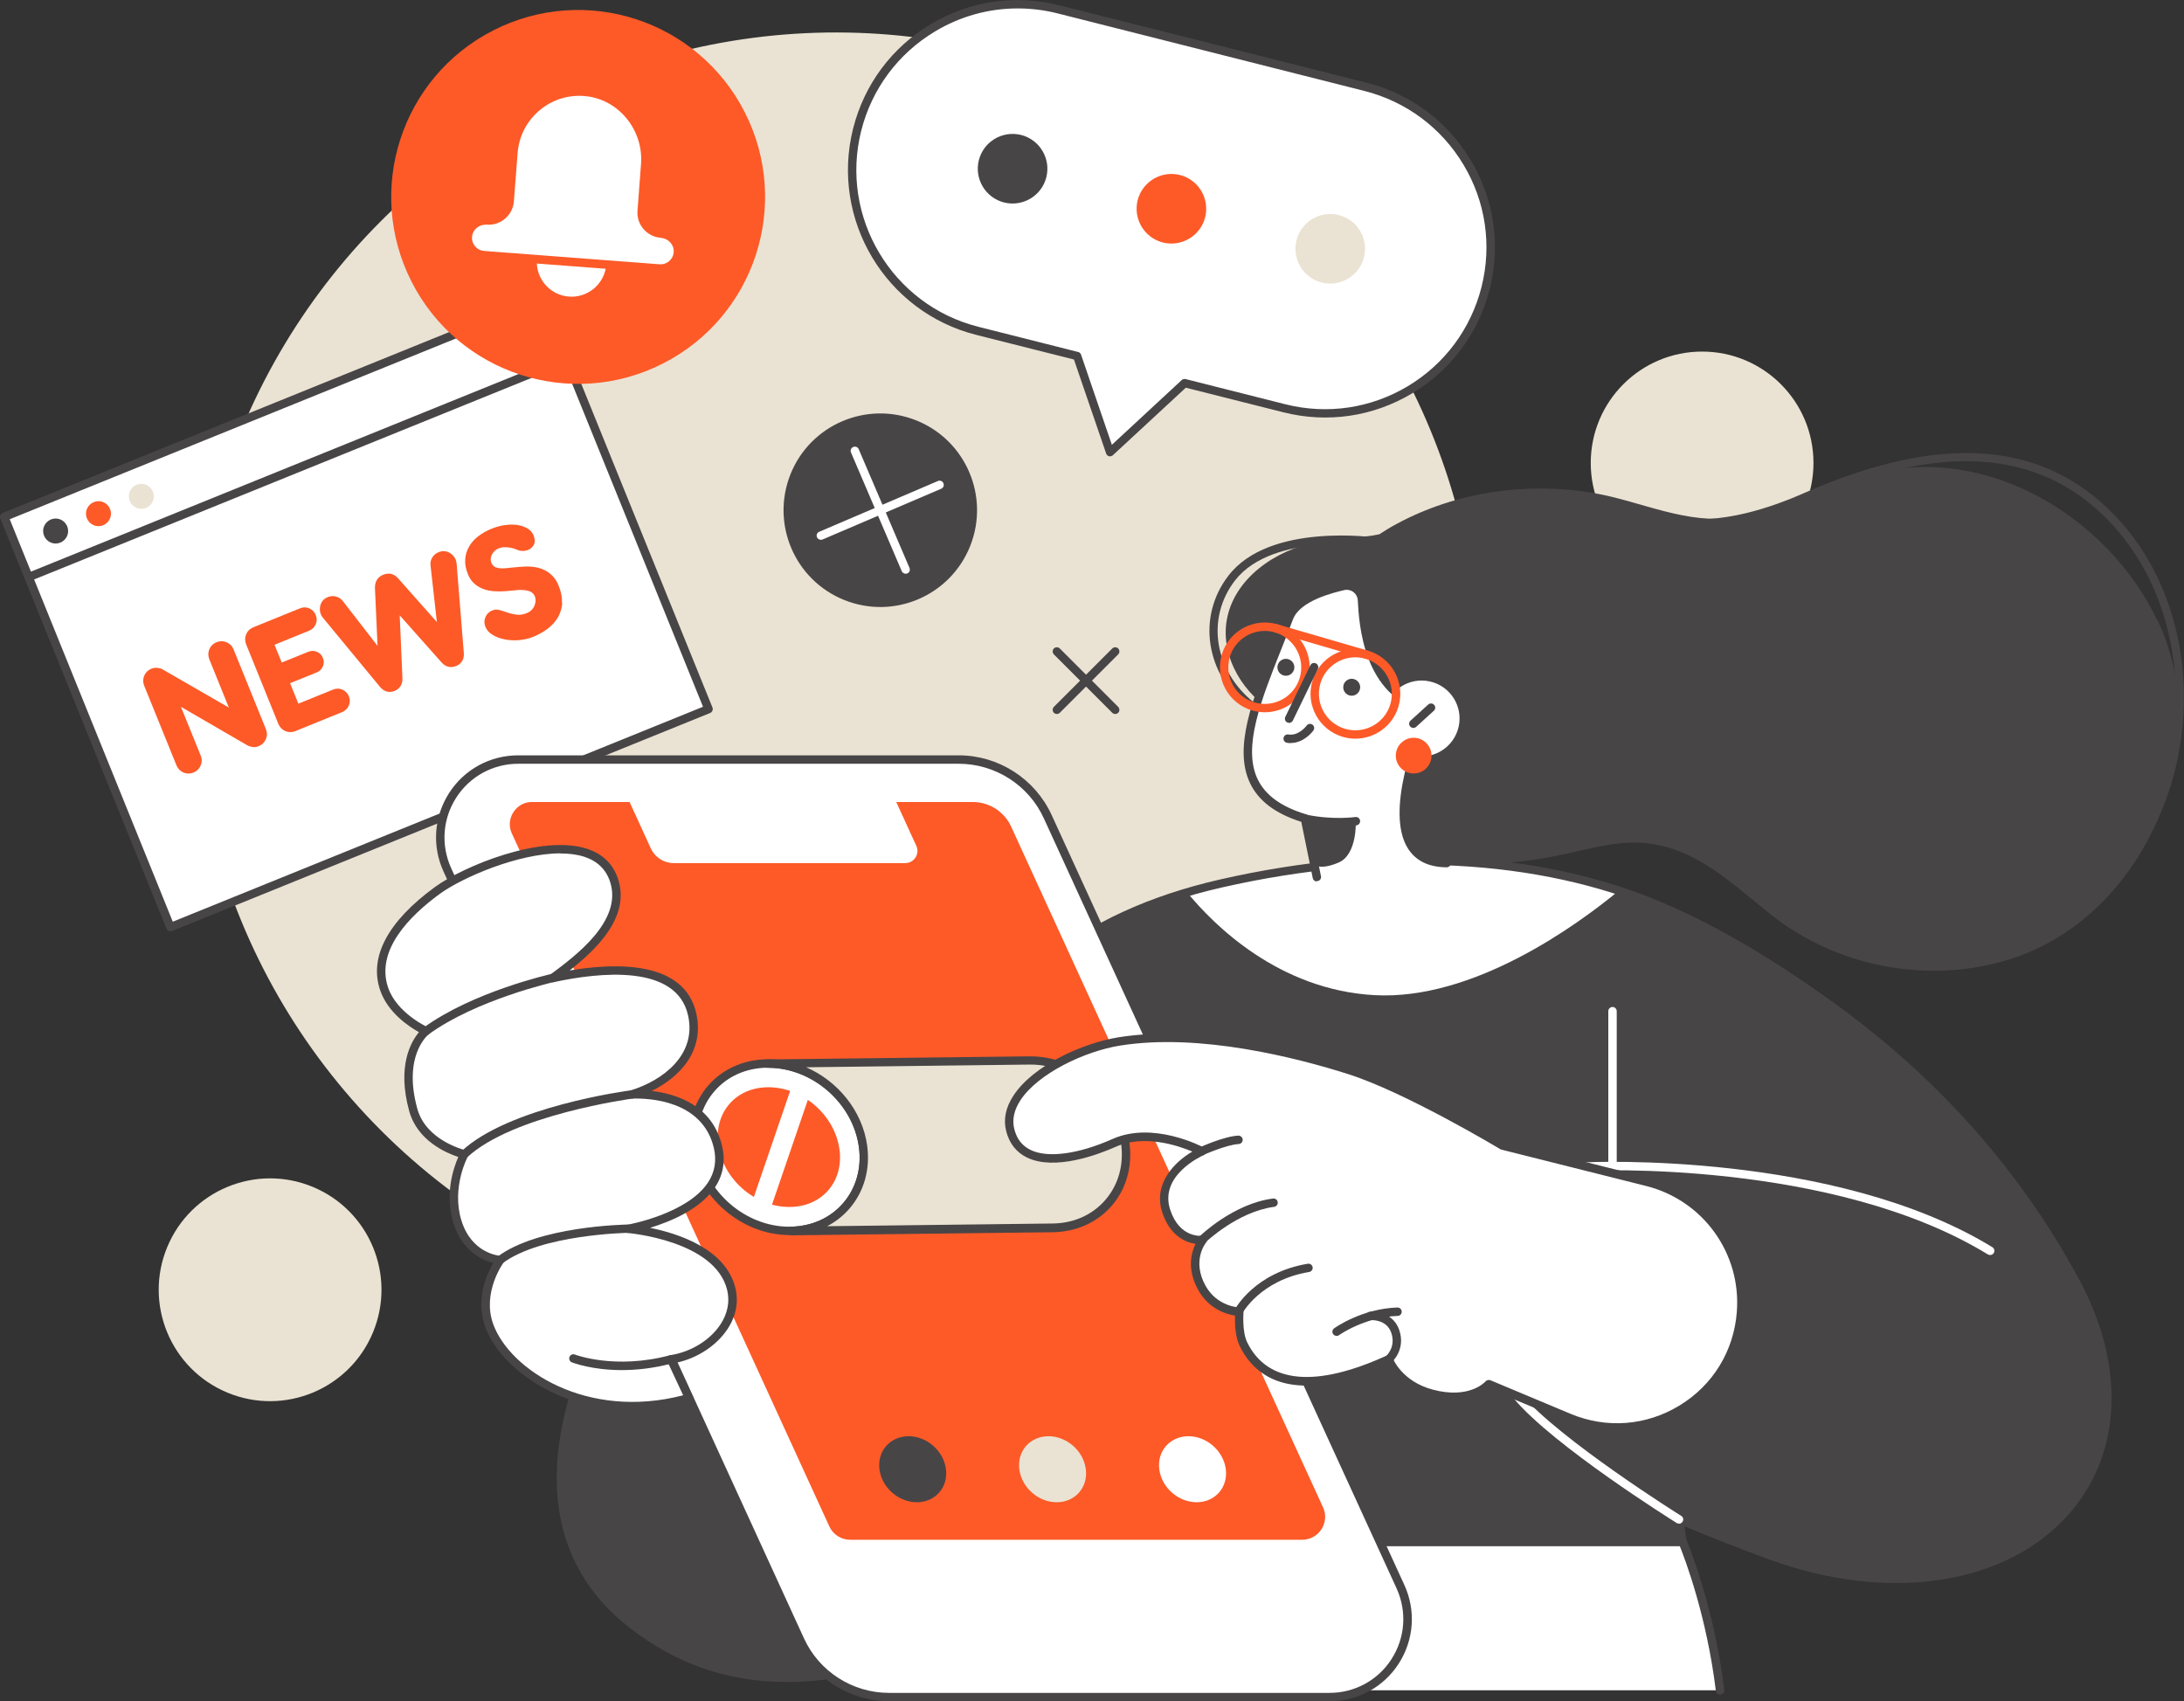 <?xml version="1.0" encoding="UTF-8"?><svg id="a" xmlns="http://www.w3.org/2000/svg" viewBox="0 0 217.68 169.55"><rect x="0" y="0" width="217.68" height="169.55" fill="#333333" stroke="none"/><defs><style>.b{fill:#eae3d3;}.c{fill:#fff;}.d{fill:#fd5a28;}.e{fill:#484547;}</style></defs><circle class="b" cx="83.32" cy="67.35" r="64.11" transform="translate(-23.22 78.64) rotate(-45)"/><path class="c" d="M112.46,153.65h55.25s2.69,6.21,3.74,14.81h-59.51l.52-14.81Z"/><path class="e" d="M111.94,168.88c-.25,0-.43-.2-.42-.43l.52-14.81c0-.23,.19-.4,.42-.4h55.25c.17,0,.32,.1,.38,.25,.03,.06,2.72,6.37,3.77,14.93,.03,.23-.14,.44-.37,.47-.22,.03-.44-.14-.47-.37-.91-7.47-3.1-13.2-3.6-14.44h-54.57l-.5,14.41c0,.23-.19,.4-.42,.4Z"/><path class="e" d="M206.87,127.75c-5.91-11.01-14.32-20.25-24.44-27.54-5.29-3.81-10.87-7.29-16.88-9.87-13.55-5.8-29.69-5.52-43.86-2.29-6.21,1.41-12.32,3.86-17.28,7.93-4.77,3.92-8.66,8.75-12,13.91-4.4,6.8-7.84,14.15-11.31,21.46-.16,.33-.31,.66-.45,.99l-18.65-3.74s-14.47,21.25,.98,33.28c11.21,8.73,26.21,7.09,49.46-8.24h55.25l-.37-2.22c2.97,1.24,6.02,2.45,9.13,3.58,23.41,8.56,41.09-7.37,30.4-27.26Z"/><path class="c" d="M136.98,99.18c9.85,.55,20.15-6.93,24.37-10.41-12.6-4.13-26.92-3.61-39.65-.71-1.13,.26-2.26,.55-3.38,.88,2.69,3.28,9.15,9.71,18.66,10.24Z"/><path class="e" d="M78.4,167.63c-5.9,0-11.04-1.81-15.66-5.41-15.58-12.13-1.22-33.63-1.07-33.85,.09-.14,.26-.21,.43-.18l18.32,3.68c.1-.23,.21-.46,.32-.69l.31-.66c3.31-6.99,6.74-14.22,11.02-20.84,3.79-5.85,7.74-10.43,12.09-14.01,4.52-3.71,10.39-6.41,17.45-8.02,16.29-3.71,31.96-2.89,44.12,2.32,5.37,2.3,10.76,5.45,16.96,9.91,10.49,7.55,18.75,16.87,24.56,27.68,4.6,8.56,4.24,17.24-.95,23.23-6.23,7.19-18,9-29.97,4.63-2.73-1-5.57-2.11-8.45-3.3l.24,1.47c.02,.12-.01,.25-.09,.34-.08,.09-.2,.15-.32,.15h-55.13c-13.81,9.09-24.92,13.56-34.18,13.56Zm-16.19-38.56c-1.48,2.32-13.06,21.5,1.04,32.48,11.55,9,26.65,6.45,48.97-8.26,.07-.05,.15-.07,.23-.07h54.76l-.29-1.73c-.02-.15,.03-.3,.15-.4,.12-.09,.28-.12,.42-.06,3.11,1.3,6.17,2.5,9.11,3.58,11.64,4.26,23.04,2.54,29.05-4.39,5.03-5.8,5.33-13.92,.84-22.28-5.75-10.7-13.93-19.92-24.31-27.4-6.14-4.42-11.48-7.55-16.8-9.82-11.99-5.13-27.48-5.94-43.6-2.27-6.93,1.58-12.69,4.22-17.1,7.85-4.28,3.52-8.18,8.04-11.92,13.82-4.25,6.57-7.67,13.78-10.97,20.74l-.31,.66c-.16,.33-.3,.66-.45,.98-.08,.18-.27,.28-.47,.24l-18.37-3.69Z"/><path class="c" d="M160.72,116.63c-.23,0-.42-.19-.42-.42v-15.43c0-.23,.19-.42,.42-.42s.42,.19,.42,.42v15.43c0,.23-.19,.42-.42,.42Z"/><path class="c" d="M167.34,151.85c-.08,0-.15-.02-.22-.06-.5-.31-12.26-7.68-16.22-12.38-.15-.18-.13-.44,.05-.59,.18-.15,.44-.13,.59,.05,3.88,4.6,15.91,12.14,16.03,12.21,.2,.12,.26,.38,.13,.58-.08,.13-.22,.2-.36,.2Z"/><path class="c" d="M198.35,125.08c-.07,0-.15-.02-.22-.06-15.5-9.49-39.79-8.35-40.03-8.34-.23,.01-.43-.17-.44-.4-.01-.23,.17-.43,.4-.44,.24-.01,24.79-1.16,40.52,8.46,.2,.12,.26,.38,.14,.58-.08,.13-.22,.2-.36,.2Z"/><path class="b" d="M180.75,46.14c0-6.13-4.97-11.1-11.1-11.1s-11.1,4.97-11.1,11.1,4.97,11.1,11.1,11.1,11.1-4.97,11.1-11.1Z"/><path class="e" d="M214.99,61.77c-4.93-10.26-16.89-17.5-28.29-14.57-4.61,1.18-8.87,3.56-13.59,4.34-4.96,.82-9.49-1.58-14.26-2.4-6.64-1.14-13.67-.14-19.62,3.06-.6,.32-1.19,.68-1.76,1.05-.48,.1-.97,.18-1.48,.23-1.58,.16-3.17,.24-4.73,.54-4.15,.79-8.27,3.63-8.99,7.79-.64,3.73,1.73,7.53,5.04,9.36,1.73,.96,3.65,1.45,5.62,1.6,.09,.46,.2,.91,.35,1.35,1.12,3.42,3.18,6.91,5.61,9.48,1.29,1.36,3.05,2.14,4.55,2.38,1.95,.31,4.28,.14,6.24,.03,2.04-.12,4.07-.41,6.07-.84,1.96-.42,3.91-.96,5.91-1.14,6.3-.56,10.22,3.43,14.81,7.09,6.56,5.25,15.69,7,23.73,4.52,13.49-4.15,20.91-21.19,14.81-33.89Z"/><g><g><g><g><rect class="c" x="6.59" y="39.04" width="57.86" height="44.11" transform="translate(-20.35 17.81) rotate(-22.06)"/><path class="e" d="M16.99,92.83c-.17,0-.32-.1-.39-.26L.03,51.68c-.04-.1-.04-.22,0-.32,.04-.1,.13-.18,.23-.23L53.89,29.4c.1-.04,.22-.04,.32,0,.1,.04,.18,.13,.23,.23l16.57,40.88c.09,.21-.02,.46-.23,.55l-53.63,21.73c-.05,.02-.1,.03-.16,.03ZM.97,51.75l16.25,40.11,52.85-21.42L53.82,30.34,.97,51.75Z"/></g><path class="e" d="M2.85,57.94c-.17,0-.32-.1-.39-.26-.09-.21,.02-.46,.23-.55l53.63-21.73c.21-.09,.46,.02,.55,.23,.09,.21-.02,.46-.23,.55L3.01,57.91c-.05,.02-.11,.03-.16,.03Z"/></g><g><path class="e" d="M6.7,52.46c.26,.64-.05,1.36-.69,1.62-.64,.26-1.36-.05-1.62-.69-.26-.64,.05-1.36,.69-1.62,.64-.26,1.36,.05,1.62,.69Z"/><path class="b" d="M15.24,49c.26,.64-.05,1.36-.69,1.62s-1.36-.05-1.62-.69c-.26-.64,.05-1.36,.69-1.62,.64-.26,1.36,.05,1.62,.69Z"/><path class="d" d="M10.97,50.73c.26,.64-.05,1.36-.69,1.62s-1.36-.05-1.62-.69,.05-1.36,.69-1.62c.64-.26,1.36,.05,1.62,.69Z"/></g></g><g><path class="d" d="M18.04,70.46l1.96,4.83c.14,.34,.14,.68,0,1.01-.14,.33-.38,.56-.72,.7-.33,.13-.66,.13-.99,0-.33-.14-.56-.38-.7-.72l-3.22-7.94c-.13-.33-.13-.66,0-.99,.14-.33,.37-.56,.71-.7,.2-.08,.4-.11,.6-.09,.2,.02,.37,.07,.52,.15l6.61,3.81-1.95-4.82c-.13-.33-.13-.66,0-.99,.14-.33,.37-.56,.71-.7,.34-.14,.68-.14,1.01,0,.33,.14,.56,.37,.7,.71l3.22,7.94c.14,.34,.14,.68,0,1.01-.14,.33-.38,.56-.72,.7-.21,.09-.42,.11-.62,.08-.2-.03-.38-.09-.53-.18l-6.57-3.81Z"/><path class="d" d="M29.44,72.87c-.33,.13-.66,.13-.99,0-.33-.14-.56-.38-.7-.71l-3.22-7.95c-.13-.33-.13-.66,0-.99,.14-.33,.38-.56,.71-.7l4.66-1.89c.31-.13,.62-.13,.92,0,.3,.13,.52,.35,.65,.66,.13,.31,.13,.62,0,.92-.13,.3-.35,.52-.66,.65l-3.45,1.4,.72,1.77,2.65-1.07c.29-.12,.58-.12,.86,0,.28,.12,.48,.33,.59,.61,.12,.29,.12,.57,0,.85-.12,.28-.32,.48-.62,.6l-2.65,1.07,.83,2.04,3.45-1.4c.31-.13,.62-.13,.93,0,.3,.13,.52,.35,.65,.66,.13,.31,.13,.62,0,.93-.13,.3-.35,.52-.66,.65l-4.66,1.89Z"/><path class="d" d="M43.54,61.97l-.63-5.63c-.03-.29,.03-.55,.18-.79,.15-.24,.36-.41,.63-.52,.2-.08,.4-.11,.58-.1,.18,.02,.35,.07,.49,.15,.15,.08,.27,.18,.38,.3,.11,.12,.19,.25,.24,.38,.06,.14,.09,.27,.1,.39l.72,8.95c.02,.29-.03,.55-.17,.78-.13,.23-.33,.39-.6,.5-.27,.11-.53,.13-.78,.07-.25-.06-.47-.21-.67-.43l-4.17-4.69,.27,6.27c.01,.3-.05,.55-.18,.77-.14,.22-.34,.39-.6,.49-.27,.11-.53,.13-.78,.06-.25-.07-.47-.22-.66-.44l-5.71-6.92c-.08-.1-.15-.21-.21-.35-.05-.13-.08-.27-.09-.44,0-.16,.01-.32,.06-.48,.05-.16,.13-.31,.25-.45,.12-.14,.28-.25,.48-.33,.27-.11,.54-.13,.81-.06,.27,.07,.5,.21,.68,.44l3.47,4.48-.26-5.79c0-.31,.06-.57,.2-.8,.14-.22,.35-.39,.62-.5,.28-.11,.54-.14,.8-.08,.26,.06,.49,.21,.69,.44l3.85,4.34Z"/><path class="d" d="M56.04,60.08c-.03,.52-.18,1-.42,1.43-.25,.43-.59,.81-1.02,1.14-.43,.33-.92,.6-1.46,.82-.45,.18-.93,.29-1.43,.33-.5,.04-.98,.01-1.43-.08-.45-.09-.84-.24-1.19-.45-.34-.21-.58-.47-.71-.8-.13-.32-.13-.64,0-.96,.13-.32,.36-.54,.68-.67,.24-.1,.48-.11,.73-.04,.25,.07,.51,.15,.79,.25,.28,.1,.58,.16,.9,.21,.32,.04,.66,0,1.01-.15,.24-.1,.42-.22,.55-.38,.13-.15,.22-.31,.27-.47,.05-.16,.08-.31,.07-.46,0-.15-.03-.27-.07-.36-.12-.28-.33-.47-.64-.55-.31-.08-.64-.11-.98-.09l-1.32,.12c-.39,.03-.78,.03-1.16,0-.38-.03-.74-.1-1.06-.23-.33-.12-.62-.3-.89-.54-.26-.24-.47-.54-.62-.92-.22-.53-.31-1.04-.27-1.5,.03-.47,.17-.9,.4-1.28,.23-.39,.53-.73,.92-1.02,.38-.29,.82-.54,1.29-.73,.5-.2,.98-.33,1.44-.38,.46-.05,.88-.05,1.25,.02s.69,.19,.96,.36c.26,.17,.44,.38,.54,.63,.16,.4,.17,.71,.04,.96-.13,.24-.32,.41-.56,.51-.17,.07-.36,.11-.54,.11-.19,0-.35-.03-.49-.09-.1-.04-.23-.09-.38-.14-.15-.05-.31-.08-.48-.11-.17-.03-.35-.04-.53-.03-.18,0-.35,.05-.52,.11-.29,.12-.52,.32-.67,.6-.15,.28-.17,.57-.06,.85,.04,.09,.09,.18,.15,.25,.06,.08,.15,.14,.25,.18,.1,.04,.24,.08,.4,.1,.16,.02,.36,.02,.6,0l1.38-.13c.42-.04,.83-.05,1.23-.02,.4,.03,.77,.12,1.11,.26,.34,.14,.65,.34,.92,.61,.27,.26,.5,.61,.67,1.05,.25,.61,.35,1.17,.32,1.69Z"/></g></g><g><path class="c" d="M136.09,8.64L105.5,.93c-8.85-2.23-17.83,3.13-20.06,11.98-2.23,8.85,3.13,17.83,11.98,20.06l9.94,2.51,3.28,9.59,7.43-6.89,9.94,2.51c8.85,2.23,17.83-3.13,20.06-11.98s-3.13-17.83-11.98-20.06Z"/><path class="e" d="M110.64,45.48s-.07,0-.1-.01c-.14-.03-.25-.14-.29-.27l-3.21-9.37-9.72-2.45c-9.06-2.28-14.57-11.51-12.29-20.57,1.11-4.39,3.85-8.08,7.74-10.4,3.88-2.32,8.44-2.99,12.83-1.88l30.6,7.71c4.39,1.11,8.08,3.85,10.4,7.74,2.32,3.88,2.99,8.44,1.88,12.83-1.11,4.39-3.85,8.08-7.74,10.4-3.88,2.32-8.44,2.99-12.83,1.88l-9.72-2.45-7.27,6.73c-.08,.07-.18,.11-.28,.11ZM101.43,.84c-2.87,0-5.7,.77-8.23,2.29-3.69,2.21-6.3,5.72-7.36,9.89-2.17,8.61,3.07,17.38,11.68,19.55l9.94,2.51c.14,.03,.25,.14,.29,.27l3.07,8.98,6.96-6.45c.1-.1,.25-.13,.39-.1l9.94,2.51c4.17,1.05,8.5,.41,12.19-1.79,3.69-2.21,6.3-5.72,7.36-9.89,1.05-4.17,.42-8.5-1.79-12.19-2.21-3.69-5.72-6.3-9.89-7.36L105.39,1.33c-1.31-.33-2.64-.49-3.96-.49Z"/><g><path class="d" d="M120.12,21.65c-.47,1.86-2.35,2.98-4.21,2.52-1.86-.47-2.98-2.35-2.52-4.21,.47-1.86,2.35-2.98,4.21-2.52,1.86,.47,2.98,2.35,2.52,4.21Z"/><path class="e" d="M104.29,17.66c-.47,1.86-2.35,2.98-4.21,2.52-1.86-.47-2.98-2.35-2.52-4.21,.47-1.86,2.35-2.98,4.21-2.52,1.86,.47,2.98,2.35,2.52,4.21Z"/><path class="b" d="M135.95,25.64c-.47,1.86-2.35,2.98-4.21,2.52-1.86-.47-2.98-2.35-2.52-4.21,.47-1.86,2.35-2.98,4.21-2.52,1.86,.47,2.98,2.35,2.52,4.21Z"/></g></g><circle class="e" cx="139.23" cy="67.65" r="12.73" transform="translate(-15.31 58.84) rotate(-22.65)"/><path class="c" d="M144.57,88.9l-.38-2.86c-8.59-.06-1.59-15.35-1.59-15.35-5.88-1.21-6.67-7.49-6.86-10.88-.05-.94-.94-1.6-1.85-1.39-1.91,.45-4.71,1.31-5.42,3.18-3.31,8.77-7.99,17.1,1.58,19.98l1.63,7.99,12.88-.68Z"/><path class="e" d="M131.25,87.85c-.2,0-.37-.14-.41-.34l-1.14-5.6c-2.58-.82-4.25-2.08-5.1-3.84-1.7-3.53,.26-8.46,2.34-13.69,.38-.97,.77-1.95,1.15-2.93,.78-2.06,3.63-2.95,5.71-3.44,.55-.13,1.14-.01,1.6,.33,.46,.34,.74,.87,.77,1.44,.34,6.23,2.48,9.66,6.52,10.49,.12,.03,.23,.11,.29,.22,.06,.11,.06,.25,0,.36-.04,.09-4.32,9.54-1.94,13.28,.63,.98,1.66,1.47,3.15,1.47,.23,0,.42,.19,.42,.42,0,.23-.19,.42-.42,.42-1.78-.01-3.07-.64-3.85-1.86-2.33-3.65,.81-11.58,1.68-13.61-6.17-1.63-6.56-8.76-6.69-11.15-.02-.32-.18-.62-.44-.82-.26-.19-.59-.26-.9-.19-1.09,.26-4.41,1.05-5.12,2.92-.37,.99-.77,1.97-1.15,2.94-2.01,5.05-3.91,9.82-2.36,13.01,.77,1.59,2.35,2.73,4.82,3.48,.15,.04,.26,.17,.29,.32l1.19,5.84c.05,.23-.1,.45-.33,.49-.03,0-.06,0-.08,0Z"/><path class="e" d="M133.45,82.36c-.93,0-2.14-.08-3.48-.36-.23-.05-.37-.27-.32-.5,.05-.23,.28-.37,.5-.32,2.67,.57,4.91,.25,4.93,.25,.23-.04,.44,.12,.48,.35,.03,.23-.12,.44-.35,.48-.05,0-.72,.1-1.75,.1Z"/><path class="e" d="M130.97,86.16s.55,.61,2.44-.19c1.89-.8,1.72-4.13,1.72-4.13l-5.08-.25,.91,4.57Z"/><circle class="b" cx="26.93" cy="128.55" r="11.1" transform="translate(-102.15 104.23) rotate(-67.5)"/><g><path class="c" d="M145.39,72.4c-.44,2.04-2.45,3.34-4.49,2.9-2.04-.44-3.34-2.45-2.9-4.49,.44-2.04,2.45-3.34,4.49-2.9,2.04,.44,3.34,2.45,2.9,4.49Z"/><path class="e" d="M140.87,72.55c-.11,0-.23-.05-.31-.14-.16-.17-.14-.44,.03-.59l1.76-1.6c.17-.16,.44-.14,.59,.03,.16,.17,.14,.44-.03,.59l-1.76,1.6c-.08,.07-.18,.11-.28,.11Z"/></g><path class="c" d="M88.61,169.13h43.91c5.66,0,9.42-5.86,7.06-11l-35.16-76.75c-1.59-3.47-5.05-5.69-8.86-5.69H51.65c-5.66,0-9.42,5.86-7.06,11l35.16,76.75c1.59,3.47,5.05,5.69,8.86,5.69Z"/><path class="c" d="M88.61,169.13h43.91c5.66,0,9.42-5.86,7.06-11l-35.16-76.75c-1.59-3.47-5.05-5.69-8.86-5.69H51.65c-5.66,0-9.42,5.86-7.06,11l35.16,76.75c1.59,3.47,5.05,5.69,8.86,5.69Z"/><path class="e" d="M132.53,169.55h-43.91c-3.96,0-7.59-2.33-9.25-5.93L44.21,86.87c-1.17-2.55-.96-5.47,.55-7.83,1.51-2.36,4.09-3.76,6.89-3.76h43.91c3.96,0,7.59,2.33,9.25,5.93l35.16,76.75c1.17,2.55,.96,5.47-.55,7.83-1.51,2.36-4.09,3.76-6.89,3.76ZM51.65,76.12c-2.51,0-4.82,1.26-6.18,3.38-1.36,2.12-1.54,4.74-.5,7.03l35.16,76.75c1.51,3.31,4.84,5.44,8.48,5.44h43.91c2.51,0,4.83-1.26,6.18-3.38,1.36-2.12,1.54-4.74,.5-7.03l-35.16-76.75c-1.51-3.31-4.85-5.44-8.48-5.44H51.65Z"/><path class="d" d="M131.87,150.23l-31.09-67.85c-.68-1.49-2.18-2.45-3.82-2.45h-7.63l2,4.37c.37,.8-.22,1.72-1.1,1.72h-23.08c-.98,0-1.87-.57-2.28-1.46l-2.12-4.63h-9.71c-1.06,0-1.62,.64-1.87,1.02-.24,.38-.59,1.16-.15,2.12l31.64,69.06c.37,.81,1.18,1.33,2.08,1.33h45.05c1.66,0,2.77-1.72,2.08-3.23Z"/><g><circle class="d" cx="57.63" cy="19.62" r="18.63" transform="translate(-2.63 28.32) rotate(-27.01)"/><g><path class="c" d="M60.43,26.36c-.15,1.91-1.81,3.34-3.72,3.2s-3.34-1.81-3.2-3.72c.15-1.91,1.81-3.34,3.72-3.2,1.91,.15,3.34,1.81,3.2,3.72Z"/><path class="c" d="M65.9,23.3c-1.16-.09-2.02-1.1-1.94-2.25l.35-4.65c.27-3.56-2.27-6.81-5.82-7.21-3.73-.42-7.03,2.34-7.31,6.05l-.37,4.81c-.09,1.16-1.1,2.02-2.25,1.94-.95-.07-1.83,.6-1.93,1.54-.1,.98,.62,1.84,1.59,1.91l17.48,1.33c.97,.07,1.82-.67,1.86-1.65,.04-.95-.73-1.74-1.67-1.81Z"/><path class="d" d="M65.84,27.19c-.06,0-.11,0-.17,0l-17.48-1.33c-.59-.04-1.12-.32-1.49-.77-.38-.45-.55-1.02-.49-1.61,.12-1.15,1.19-2,2.38-1.91,.92,.07,1.73-.62,1.8-1.55l.37-4.81c.15-1.91,1.04-3.64,2.52-4.87,1.48-1.22,3.34-1.78,5.26-1.57,3.71,.41,6.48,3.85,6.19,7.66l-.35,4.65c-.07,.92,.62,1.73,1.55,1.8,1.19,.09,2.11,1.1,2.06,2.25-.03,.59-.28,1.13-.72,1.52-.4,.35-.9,.54-1.42,.54Zm-17.42-4.8c-.7,0-1.3,.51-1.37,1.17-.04,.36,.07,.71,.3,.98,.23,.28,.55,.44,.91,.47l17.48,1.33c.35,.03,.7-.09,.97-.33,.27-.24,.43-.57,.44-.93,.03-.7-.55-1.32-1.29-1.38-1.39-.11-2.43-1.32-2.32-2.7l.35-4.65c.26-3.36-2.19-6.4-5.45-6.76-1.68-.19-3.33,.3-4.63,1.38-1.3,1.08-2.09,2.6-2.22,4.29l-.37,4.81c-.11,1.39-1.32,2.42-2.7,2.32-.04,0-.07,0-.11,0Z"/></g></g><path class="e" d="M124.71,70.71c-.09,0-.18-.03-.25-.09-4.31-3.45-5.18-9.15-2.02-13.25,4.1-5.33,14.6-3.82,15.04-3.75,.22,.03,.37,.24,.34,.46-.03,.22-.24,.37-.46,.34-.1-.02-10.47-1.51-14.28,3.45-2.88,3.75-2.07,8.96,1.88,12.13,.17,.14,.2,.39,.06,.57-.08,.1-.2,.15-.31,.15Z"/><path class="e" d="M207.89,90.65c-.12,0-.24-.05-.32-.15-.14-.18-.11-.43,.07-.57,5.28-4.12,8.62-10.8,9.15-18.32,.54-7.6-1.86-14.77-6.59-19.68-6.95-7.22-16.82-7.88-30.16-2.01-8.59,3.77-12.97,2.43-13.15,2.37-.21-.07-.33-.3-.26-.51,.07-.21,.29-.33,.51-.26,.05,.02,4.32,1.29,12.58-2.34,13.69-6.02,23.85-5.3,31.06,2.19,4.88,5.07,7.37,12.47,6.81,20.29-.55,7.75-4,14.64-9.46,18.9-.07,.06-.16,.09-.25,.09Z"/><path class="d" d="M142.68,75.31c0,.98-.8,1.78-1.78,1.78s-1.78-.8-1.78-1.78,.8-1.78,1.78-1.78,1.78,.8,1.78,1.78Z"/><g><path class="d" d="M136.23,65.67s-.08,0-.12-.02l-9.03-2.63c-.22-.06-.35-.3-.29-.52,.07-.22,.3-.35,.52-.28l9.03,2.63c.22,.06,.35,.3,.29,.52-.05,.18-.22,.3-.4,.3Z"/><path class="d" d="M135.09,73.62c-.41,0-.83-.06-1.25-.18-2.37-.69-3.73-3.18-3.04-5.55,.69-2.37,3.18-3.73,5.55-3.04,2.37,.69,3.73,3.18,3.04,5.55-.57,1.95-2.36,3.22-4.3,3.22Zm0-8.11c-1.58,0-3.03,1.03-3.49,2.62-.56,1.92,.55,3.95,2.47,4.51,1.93,.56,3.95-.55,4.51-2.47,.56-1.92-.55-3.95-2.47-4.51-.34-.1-.68-.15-1.02-.15Z"/><path class="d" d="M126.06,70.99c-.41,0-.83-.06-1.25-.18-2.37-.69-3.73-3.18-3.04-5.55,.69-2.37,3.18-3.73,5.55-3.04,2.37,.69,3.73,3.18,3.04,5.55-.57,1.95-2.36,3.22-4.3,3.22Zm0-8.11c-1.57,0-3.03,1.03-3.49,2.62-.56,1.92,.55,3.95,2.47,4.51,1.93,.56,3.95-.55,4.51-2.47,.56-1.92-.55-3.95-2.47-4.51-.34-.1-.68-.15-1.02-.15Z"/></g><g><path class="e" d="M96.69,54.44c-1.98,4.94-7.59,7.35-12.54,5.36-4.94-1.98-7.34-7.59-5.36-12.54,1.98-4.94,7.59-7.34,12.54-5.36,4.94,1.98,7.34,7.59,5.36,12.54Z"/><g><path class="c" d="M90.27,57.18c-.16,0-.32-.1-.39-.25l-5.06-11.83c-.09-.21,0-.46,.22-.55,.21-.09,.46,0,.55,.22l5.06,11.83c.09,.21,0,.46-.22,.55-.05,.02-.11,.03-.17,.03Z"/><path class="c" d="M81.82,53.8c-.16,0-.32-.1-.39-.25-.09-.21,0-.46,.22-.55l11.83-5.06c.21-.09,.46,0,.55,.22,.09,.21,0,.46-.22,.55l-11.83,5.06c-.05,.02-.11,.03-.17,.03Z"/></g></g><g><path class="e" d="M128.48,72.04c-.06,0-.12-.01-.18-.04-.21-.1-.29-.35-.19-.56l2.49-5.13c.1-.21,.35-.3,.56-.19,.21,.1,.29,.35,.19,.56l-2.49,5.13c-.07,.15-.22,.24-.38,.24Z"/><path class="e" d="M135.56,68.62c-.07,.46-.5,.78-.96,.71-.46-.07-.78-.5-.71-.96,.07-.46,.5-.78,.96-.71s.78,.5,.71,.96Z"/><path class="e" d="M129,66.63c-.07,.46-.5,.78-.96,.71-.46-.07-.78-.5-.71-.96,.07-.46,.5-.78,.96-.71,.46,.07,.78,.5,.71,.96Z"/><path class="e" d="M128.65,74.06c-.12,0-.24,0-.37-.03-.23-.04-.39-.25-.35-.48,.04-.23,.25-.39,.48-.35,1.05,.17,1.81-.87,1.82-.88,.13-.19,.4-.23,.58-.1,.19,.13,.23,.39,.1,.58-.04,.06-.91,1.25-2.26,1.25Z"/></g><g><g><path class="c" d="M76.48,105.98c4.64-.06,8.91,3.63,9.54,8.24,.63,4.61-2.61,8.39-7.25,8.44-4.64,.06-8.91-3.63-9.54-8.24-.63-4.61,2.61-8.39,7.25-8.44Z"/><path class="d" d="M78.67,120.29c-3.44,0-6.61-2.78-7.08-6.19-.21-1.55,.18-2.99,1.1-4.06,.92-1.07,2.27-1.66,3.82-1.68h.08c3.43,0,6.61,2.78,7.08,6.19,.21,1.55-.18,2.99-1.1,4.06-.92,1.07-2.27,1.66-3.82,1.68h-.08Z"/></g><path class="e" d="M78.67,123.09c-4.79,0-9.2-3.84-9.86-8.6-.32-2.35,.3-4.58,1.75-6.27,1.45-1.68,3.55-2.62,5.91-2.65,4.81-.07,9.3,3.8,9.96,8.6,.32,2.35-.3,4.58-1.75,6.27-1.45,1.68-3.55,2.62-5.91,2.65-.04,0-.07,0-.11,0Zm-2.19-16.68c-2.12,.03-3.99,.86-5.28,2.36-1.3,1.5-1.85,3.49-1.56,5.61,.6,4.36,4.64,7.88,9.03,7.88h.1c2.12-.03,3.99-.86,5.28-2.36,1.29-1.5,1.85-3.49,1.56-5.6-.6-4.37-4.64-7.88-9.03-7.88-.03,0-.07,0-.1,0Z"/><path class="b" d="M102.61,105.67c4.64-.06,8.91,3.63,9.55,8.24,.63,4.61-2.61,8.39-7.25,8.44l-26.14,.31c4.64-.06,7.88-3.83,7.25-8.44-.63-4.61-4.91-8.3-9.54-8.24l26.14-.31Z"/><path class="e" d="M78.77,123.09c-.23,0-.42-.18-.42-.41,0-.23,.18-.42,.41-.42,2.12-.03,3.99-.86,5.28-2.36,1.29-1.5,1.85-3.49,1.56-5.6-.6-4.37-4.64-7.88-9.03-7.88-.03,0-.06,0-.1,0-.23,0-.42-.18-.42-.41,0-.23,.18-.42,.41-.42l26.14-.31s.07,0,.11,0c4.79,0,9.2,3.84,9.86,8.61,.32,2.35-.3,4.58-1.75,6.27-1.45,1.68-3.55,2.62-5.91,2.65l-26.14,.31h0Zm1.56-16.73c3.16,1.36,5.62,4.34,6.1,7.81,.32,2.35-.3,4.58-1.75,6.27-.64,.74-1.39,1.33-2.24,1.77l22.46-.27c2.12-.02,3.99-.86,5.28-2.36,1.29-1.5,1.85-3.49,1.56-5.6-.6-4.37-4.64-7.88-9.03-7.88h-.1l-22.28,.27Z"/></g><g><path class="c" d="M149.73,114.17s-9.42-5.68-15.26-7.52c-6.79-2.15-15.76-4-22.91-2.85-4.93,.79-11.92,4.67-10.87,8.82,1.04,4.14,6.5,3.02,10.39,1.29,3.89-1.73,8.72,.85,8.72,.85,0,0-4.83,2.13-3.55,5.98,1.07,3.21,3.64,2.85,3.64,2.85,0,0-1.66,2-.08,4.8,1.3,2.3,3.72,2.36,3.72,2.36,0,0-.18,2.03,.42,3.24,1.73,3.51,5.86,5.44,14.48,1.49,0,0,.94,2.54,4.31,3.43,3.95,1.05,5.67-.95,5.67-.95l7.97,3.34c7.81,3.27,16.53-2.06,17.17-10.5,.46-6.03-3.49-11.52-9.36-12.99l-14.45-3.63Z"/><path class="e" d="M133.22,133.14c-.13,0-.26-.06-.34-.17-.14-.19-.09-.45,.09-.58,.11-.08,2.76-1.96,6.31-2.08,.24,0,.42,.18,.43,.41,0,.23-.17,.43-.41,.43-3.28,.11-5.82,1.9-5.84,1.92-.07,.05-.16,.08-.24,.08Z"/><path class="e" d="M123.44,131.16c-.07,0-.13-.02-.2-.05-.2-.11-.28-.36-.18-.57,.08-.15,2.01-3.71,7.29-4.59,.23-.04,.44,.12,.48,.34,.04,.23-.12,.44-.34,.48-4.88,.81-6.67,4.12-6.69,4.16-.07,.14-.22,.22-.37,.22Z"/><path class="e" d="M119.8,124c-.11,0-.22-.04-.3-.13-.16-.17-.16-.43,0-.59,.14-.14,3.43-3.32,7.38-3.83,.23-.03,.44,.13,.47,.36,.03,.23-.13,.44-.36,.47-3.66,.48-6.87,3.56-6.9,3.6-.08,.08-.19,.12-.29,.12Z"/><path class="e" d="M119.71,115.17c-.16,0-.31-.09-.38-.24-.1-.21,0-.46,.21-.56,.1-.05,2.46-1.12,3.88-1.19,.22-.01,.43,.17,.44,.4,.01,.23-.17,.43-.4,.44-1.26,.07-3.56,1.11-3.58,1.12-.06,.03-.12,.04-.17,.04Z"/><path class="e" d="M138.42,135.89c-.12,0-.24-.05-.32-.15-.15-.18-.13-.44,.05-.59,.04-.03,1-.9,.52-2.31-.46-1.37-1.99-1.27-2.05-1.27-.23,.01-.43-.15-.45-.39-.02-.23,.15-.43,.38-.45,.78-.07,2.38,.24,2.92,1.84,.65,1.96-.72,3.16-.77,3.21-.08,.07-.18,.1-.27,.1Z"/><path class="e" d="M161.18,142.69c-1.68,0-3.36-.34-4.98-1.01l-7.71-3.23c-.61,.53-2.47,1.76-5.87,.86-2.75-.73-3.97-2.48-4.4-3.28-9.3,4.14-13.1,1.29-14.65-1.86-.48-.97-.5-2.37-.48-3.05-.81-.13-2.58-.62-3.65-2.53-1.17-2.08-.71-3.75-.28-4.62-.95-.14-2.52-.75-3.31-3.11-.96-2.88,1.22-5.05,2.99-6.09-1.47-.62-4.82-1.72-7.6-.49-1.75,.78-6.11,2.44-8.89,1.08-1.06-.52-1.76-1.41-2.07-2.65-.29-1.16-.04-2.34,.73-3.52,1.97-3,6.87-5.23,10.48-5.81,8.12-1.3,17.96,1.23,23.11,2.86,5.65,1.79,14.45,7.02,15.3,7.53l14.39,3.61c6.08,1.53,10.15,7.17,9.67,13.43-.32,4.16-2.54,7.79-6.1,9.97-2.06,1.26-4.36,1.9-6.67,1.9Zm-12.79-5.16c.05,0,.11,.01,.16,.03l7.97,3.34c3.6,1.51,7.57,1.2,10.89-.83,3.33-2.03,5.4-5.43,5.7-9.32,.45-5.84-3.36-11.12-9.04-12.55l-14.45-3.63s-.08-.03-.11-.05c-.09-.06-9.45-5.67-15.17-7.48-5.07-1.61-14.77-4.11-22.72-2.83-3.48,.56-8.14,2.75-9.91,5.44-.64,.98-.85,1.94-.62,2.86,.25,1.01,.79,1.69,1.63,2.1,1.71,.83,4.77,.42,8.18-1.1,4.03-1.79,8.88,.75,9.09,.86,.14,.08,.23,.23,.22,.39,0,.16-.1,.3-.25,.37-.18,.08-4.47,2.02-3.32,5.46,.94,2.82,3.09,2.58,3.19,2.57,.17-.02,.34,.06,.42,.21,.08,.15,.07,.34-.04,.47-.06,.07-1.45,1.82-.04,4.33,1.17,2.07,3.35,2.14,3.37,2.14,.12,0,.23,.05,.3,.14,.08,.09,.12,.2,.1,.32,0,.02-.16,1.93,.37,3.02,2.02,4.1,6.83,4.55,13.93,1.3,.11-.05,.23-.05,.33,0,.11,.04,.19,.13,.23,.24,.04,.09,.92,2.35,4.02,3.17,3.62,.96,5.18-.75,5.24-.82,.08-.09,.2-.14,.32-.14Z"/></g><g><path class="c" d="M72.88,128.43c-1.32-5.26-10.25-5.97-10.25-5.97,0,0,10.43-1.81,8.93-8.16-1.09-4.63-5.9-5.33-8.57-5.24,2.93-.91,7-3.47,6-7.96-1.1-4.96-7.85-4.94-13.9-3.63,3.08-2.28,7.42-5.69,6.12-9.72-2-6.21-13.94-1.69-17.63,1-3.68,2.69-6.54,6.14-5.3,9.8,.94,2.76,4.17,4.21,4.17,4.21,0,0-2.84,2.22-1.27,7.88,.96,3.45,5.08,4.41,5.08,4.41,0,0-1.76,3.18-.69,6.69,1.12,3.68,4.27,3.84,4.27,3.84,0,0-2.34,3.14-1.08,6.56,1.69,4.58,9.7,10.09,19.9,7.18l-1.8-3.86c3.54-.54,6.85-3.63,6-7.04Z"/><path class="e" d="M63.05,140.55c-7.53,0-13.21-4.32-14.67-8.26-1.03-2.77,.14-5.32,.78-6.41-1.07-.28-3.11-1.17-3.98-4.02-.88-2.88,.04-5.51,.5-6.55-1.18-.39-4.07-1.61-4.89-4.56-1.25-4.51,.19-6.95,.97-7.88-1-.55-3.11-1.95-3.87-4.18-1.13-3.3,.76-6.85,5.44-10.27,2.9-2.12,10.65-5.29,15.17-3.83,1.58,.51,2.62,1.53,3.11,3.04,1.21,3.75-2.14,6.97-4.83,9.09,4.85-.81,11.47-.9,12.62,4.29,.82,3.71-1.59,6.31-4.44,7.72,2.48,.29,6.05,1.43,7.01,5.48,.35,1.49,.12,2.87-.69,4.1-1.46,2.21-4.45,3.44-6.49,4.06,2.82,.57,7.53,2.09,8.5,5.97,.35,1.4,.08,2.83-.79,4.14-1.08,1.62-2.96,2.86-5.01,3.32l1.57,3.37c.05,.11,.05,.24,0,.35-.05,.11-.15,.2-.27,.23-2,.57-3.93,.82-5.74,.82Zm-7.2-55.5c-4.22,0-9.78,2.41-12.02,4.04-3.04,2.22-6.4,5.64-5.15,9.33,.87,2.56,3.92,3.94,3.95,3.96,.13,.06,.23,.19,.25,.33,.02,.15-.04,.29-.16,.38-.1,.08-2.59,2.15-1.12,7.43,.88,3.17,4.73,4.1,4.77,4.11,.13,.03,.23,.12,.29,.24,.05,.12,.05,.26-.02,.37-.02,.03-1.66,3.08-.66,6.37,1.02,3.34,3.78,3.54,3.89,3.55,.15,0,.29,.1,.36,.24,.06,.14,.05,.3-.04,.43-.02,.03-2.19,3-1.02,6.17,1.67,4.53,9.33,9.55,18.92,7.06l-1.59-3.41c-.06-.12-.05-.26,.01-.37,.06-.12,.18-.2,.31-.22,2.03-.31,3.94-1.48,4.98-3.05,.73-1.1,.96-2.3,.67-3.47-1.23-4.91-9.79-5.64-9.88-5.65-.21-.02-.38-.19-.39-.4,0-.21,.14-.4,.35-.43,.06-.01,5.94-1.07,8.02-4.21,.68-1.03,.87-2.19,.58-3.44-1.13-4.78-6.51-4.97-8.14-4.92-.2,0-.39-.14-.43-.35-.04-.21,.09-.41,.29-.47,3.18-.98,6.59-3.53,5.71-7.47-1.15-5.16-8.89-4.29-13.4-3.31-.2,.04-.39-.06-.47-.24-.08-.18-.03-.39,.13-.51,2.52-1.87,7.23-5.35,5.97-9.25-.4-1.23-1.26-2.07-2.57-2.5-.71-.23-1.53-.33-2.4-.33Z"/><path class="e" d="M49.86,126c-.13,0-.25-.06-.34-.17-.14-.19-.1-.45,.08-.59,4.05-3.04,12.66-3.19,13.02-3.2,.23,0,.42,.18,.42,.41,0,.23-.18,.42-.41,.42-.09,0-8.7,.15-12.53,3.03-.08,.06-.16,.08-.25,.08Z"/><path class="e" d="M46.27,115.47c-.11,0-.22-.04-.31-.13-.16-.17-.15-.43,.02-.59,4.73-4.44,16.46-6.03,16.95-6.09,.23-.03,.44,.13,.47,.36,.03,.23-.13,.44-.36,.47-.12,.02-11.96,1.62-16.49,5.87-.08,.08-.18,.11-.29,.11Z"/><path class="e" d="M42.47,103.18c-.13,0-.26-.06-.34-.17-.14-.19-.09-.45,.09-.59,4.89-3.56,12.46-5.29,12.78-5.36,.23-.05,.45,.09,.5,.32,.05,.23-.09,.45-.32,.5-.08,.02-7.73,1.76-12.47,5.22-.07,.05-.16,.08-.25,.08Z"/><path class="e" d="M61.98,136.55c-2.98,0-4.87-.73-4.98-.77-.22-.09-.32-.33-.24-.54,.08-.22,.33-.32,.54-.24,.04,.02,4.01,1.53,9.48,.07,.23-.06,.45,.07,.51,.3,.06,.22-.07,.45-.3,.51-1.87,.5-3.57,.67-5.02,.67Z"/></g><path class="e" d="M91.42,149.72c-1.83,.02-3.51-1.43-3.76-3.25-.25-1.82,1.03-3.3,2.86-3.33,1.83-.02,3.51,1.43,3.76,3.25,.25,1.82-1.03,3.31-2.86,3.33Z"/><path class="b" d="M105.36,149.72c-1.83,.02-3.51-1.43-3.76-3.25-.25-1.82,1.03-3.3,2.86-3.33,1.83-.02,3.51,1.43,3.76,3.25,.25,1.82-1.03,3.31-2.86,3.33Z"/><path class="c" d="M119.31,149.72c-1.83,.02-3.51-1.43-3.76-3.25-.25-1.82,1.03-3.3,2.86-3.33,1.83-.02,3.51,1.43,3.76,3.25,.25,1.82-1.03,3.31-2.86,3.33Z"/><g><path class="c" d="M80.42,106.85l-5.17,15.13,5.17-15.13Z"/><path class="c" d="M74.88,120.05c.57,.32,1.18,.58,1.81,.76l4.09-11.96c-.55-.36-1.15-.65-1.77-.87l-4.13,12.07Z"/></g><g><path class="e" d="M111.16,71.16c-.11,0-.21-.04-.3-.12l-5.82-5.82c-.16-.16-.16-.43,0-.59,.16-.16,.43-.16,.59,0l5.82,5.82c.16,.16,.16,.43,0,.59-.08,.08-.19,.12-.3,.12Z"/><path class="e" d="M105.34,71.16c-.11,0-.21-.04-.3-.12-.16-.16-.16-.43,0-.59l5.82-5.82c.16-.16,.43-.16,.59,0,.16,.16,.16,.43,0,.59l-5.82,5.82c-.08,.08-.19,.12-.3,.12Z"/></g></svg>